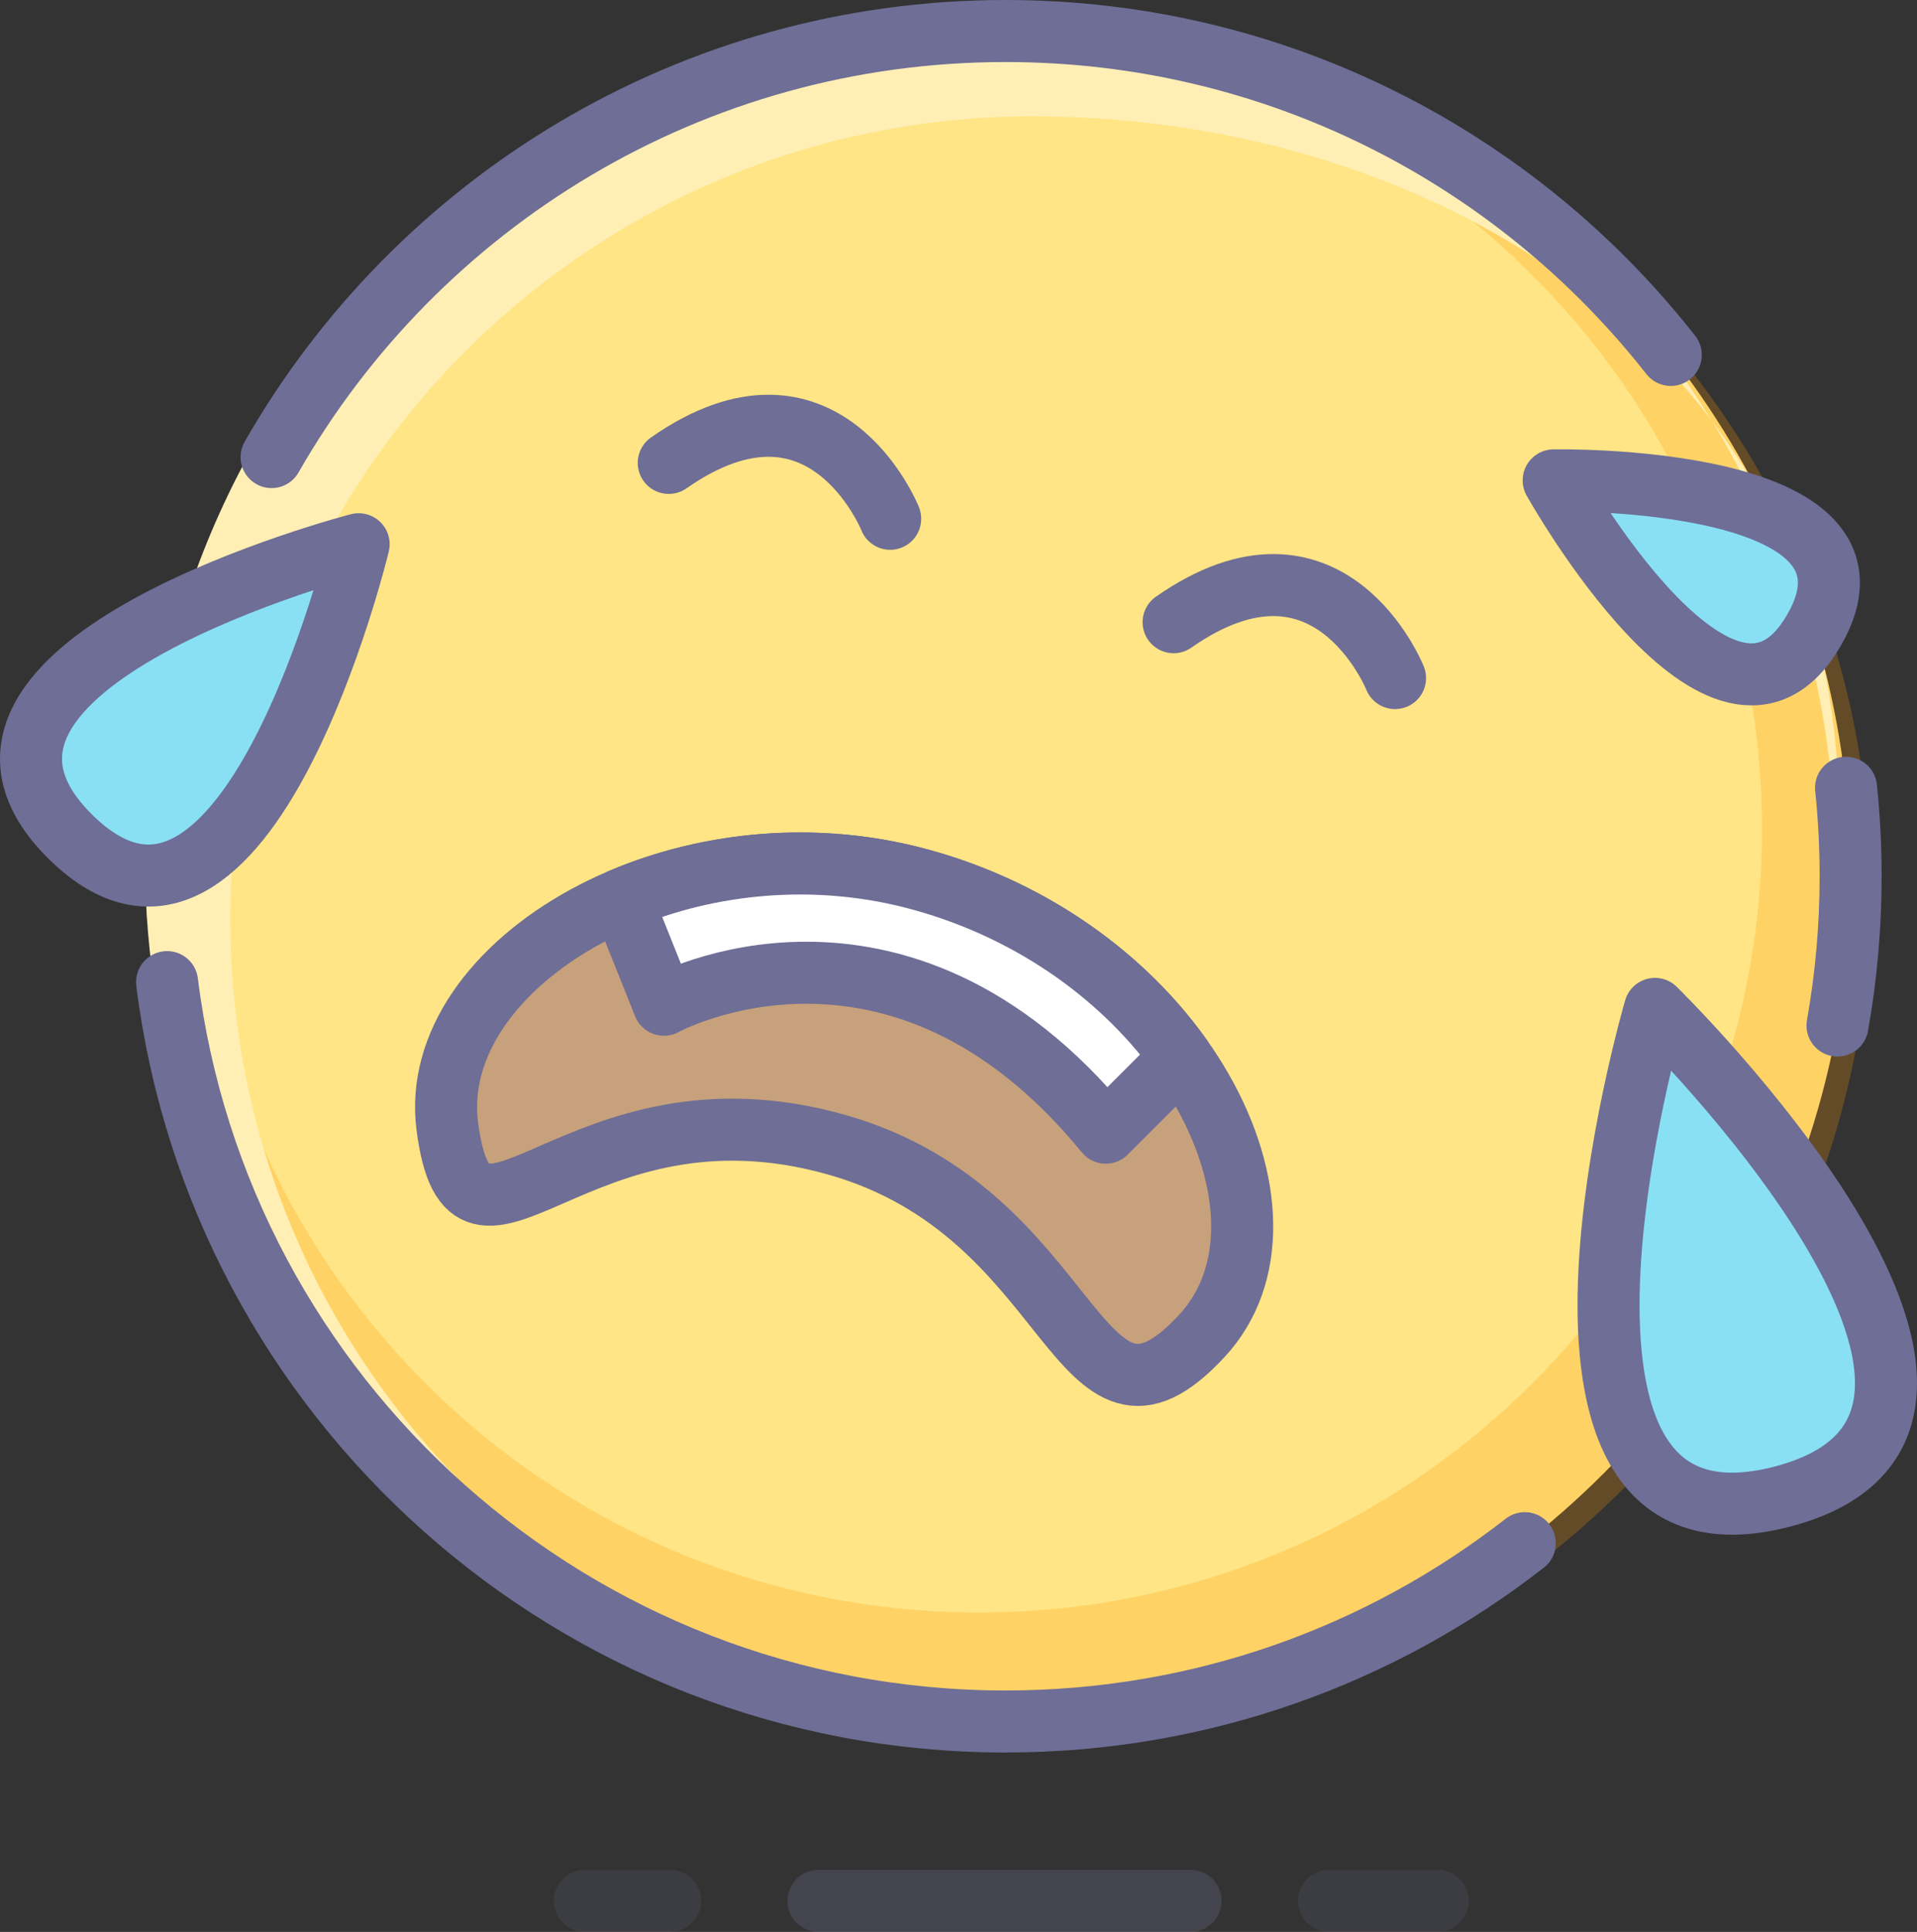 <?xml version="1.0" ?><!DOCTYPE svg  PUBLIC '-//W3C//DTD SVG 1.1//EN'  'http://www.w3.org/Graphics/SVG/1.1/DTD/svg11.dtd'><svg enable-background="new 0 0 247.266 249.135" height="249.135" id="Layer_1" overflow="visible" version="1.1" viewBox="0 0 247.266 249.135" width="247.266" xml:space="preserve" xmlns="http://www.w3.org/2000/svg" xmlns:xlink="http://www.w3.org/1999/xlink"><rect x="0" y="0" width="247.266" height="249.135" fill="#333333" stroke="none"/><circle cx="129.704" cy="113" fill="#FFE585" r="109"/><path d="M132.272,5.947c-1.025,0-2.049,0.017-3.067,0.045  c54.425,1.551,98.067,46.155,98.067,100.955c0,55.781-45.219,101-101,101c-55.78,0-101-45.219-101-101  c0-8.786,1.124-17.309,3.232-25.436c-3.394,10.536-5.232,21.771-5.232,33.436c0,60.199,48.802,109,109,109  c60.199,0,109-48.801,109-109S192.471,5.947,132.272,5.947z" enable-background="new    " fill="#FF9900" opacity="0.24"/><line enable-background="new    " fill="none" opacity="0.29" stroke="#6E6E96" stroke-linecap="round" stroke-linejoin="round" stroke-width="8" x1="105.57" x2="153.57" y1="245.135" y2="245.135"/><line enable-background="new    " fill="none" opacity="0.17" stroke="#6E6E96" stroke-linecap="round" stroke-linejoin="round" stroke-width="8" x1="171.436" x2="185.436" y1="245.135" y2="245.135"/><line enable-background="new    " fill="none" opacity="0.17" stroke="#6E6E96" stroke-linecap="round" stroke-linejoin="round" stroke-width="8" x1="86.436" x2="75.436" y1="245.135" y2="245.135"/><path d="M29.704,118.5c0-57.162,46.338-103.5,103.5-103.5c55.922,0,109.845,35.984,103.427,99.797  c0.044-1.261,0.073-2.525,0.073-3.797c0-60.198-48.802-109-109-109c-60.199,0-109,48.802-109,109  c0,50.111,33.817,92.318,79.876,105.06C58.447,201.814,29.704,163.518,29.704,118.5z" fill="#FFEFB5"/><path d="M196.674,199.005  C178.196,213.415,154.953,222,129.704,222c-55.576,0-101.438-41.593-108.154-95.35" fill="none" stroke="#6E6E96" stroke-linecap="round" stroke-width="8"/><path d="M238.115,101.591c0.39,3.75,0.59,7.556,0.59,11.409  c0,6.567-0.581,12.999-1.694,19.246" fill="none" stroke="#6E6E96" stroke-linecap="round" stroke-width="8"/><path d="M35.031,58.944C53.813,26.119,89.175,4,129.704,4  c34.832,0,65.848,16.338,85.802,41.77" fill="none" stroke="#6E6E96" stroke-linecap="round" stroke-width="8"/><path d="M46.259,70.184  c0,0-59.793,15.493-37.13,37.771C31.791,130.232,46.259,70.184,46.259,70.184z" fill="#89E0F5" stroke="#6E6E96" stroke-linecap="round" stroke-linejoin="round" stroke-width="8"/><path d="M213.468,130.105  c0,0,54.169,53.026,16.436,62.888C192.171,202.854,213.468,130.105,213.468,130.105z" fill="#89E0F5" stroke="#6E6E96" stroke-linecap="round" stroke-linejoin="round" stroke-width="8"/><path d="M155.014,172.286  c-16.289,17.543-15.829-15.817-47.115-24.67c-33.766-9.555-47.22,20.533-50.201-2.363c-2.745-21.084,29.923-40.467,61.237-31.769  C152.658,122.852,169.481,156.705,155.014,172.286z" fill="#C7A17B" stroke="#6E6E96" stroke-linecap="round" stroke-linejoin="round" stroke-width="8"/><path d="M179.941,87.443  c0,0-8.497-21.223-28.563-7.206" fill="none" stroke="#6E6E96" stroke-linecap="round" stroke-linejoin="round" stroke-width="8"/><path d="M114.822,66.9  c0,0-8.496-21.223-28.563-7.206" fill="none" stroke="#6E6E96" stroke-linecap="round" stroke-linejoin="round" stroke-width="8"/><path d="M85.633,129.567  c0,0,30-16.5,57,16.5l9.717-9.717c-7.074-9.928-18.615-18.755-33.414-22.866c-13.679-3.799-27.614-2.24-38.745,2.478L85.633,129.567  z" fill="#FFFFFF" stroke="#6E6E96" stroke-linecap="round" stroke-linejoin="round" stroke-width="8"/><path d="M200.402,61.948  c0,0,22.035,39.441,33.602,19.28C245.571,61.068,200.402,61.948,200.402,61.948z" fill="#89E0F5" stroke="#6E6E96" stroke-linecap="round" stroke-linejoin="round" stroke-width="8"/></svg>
